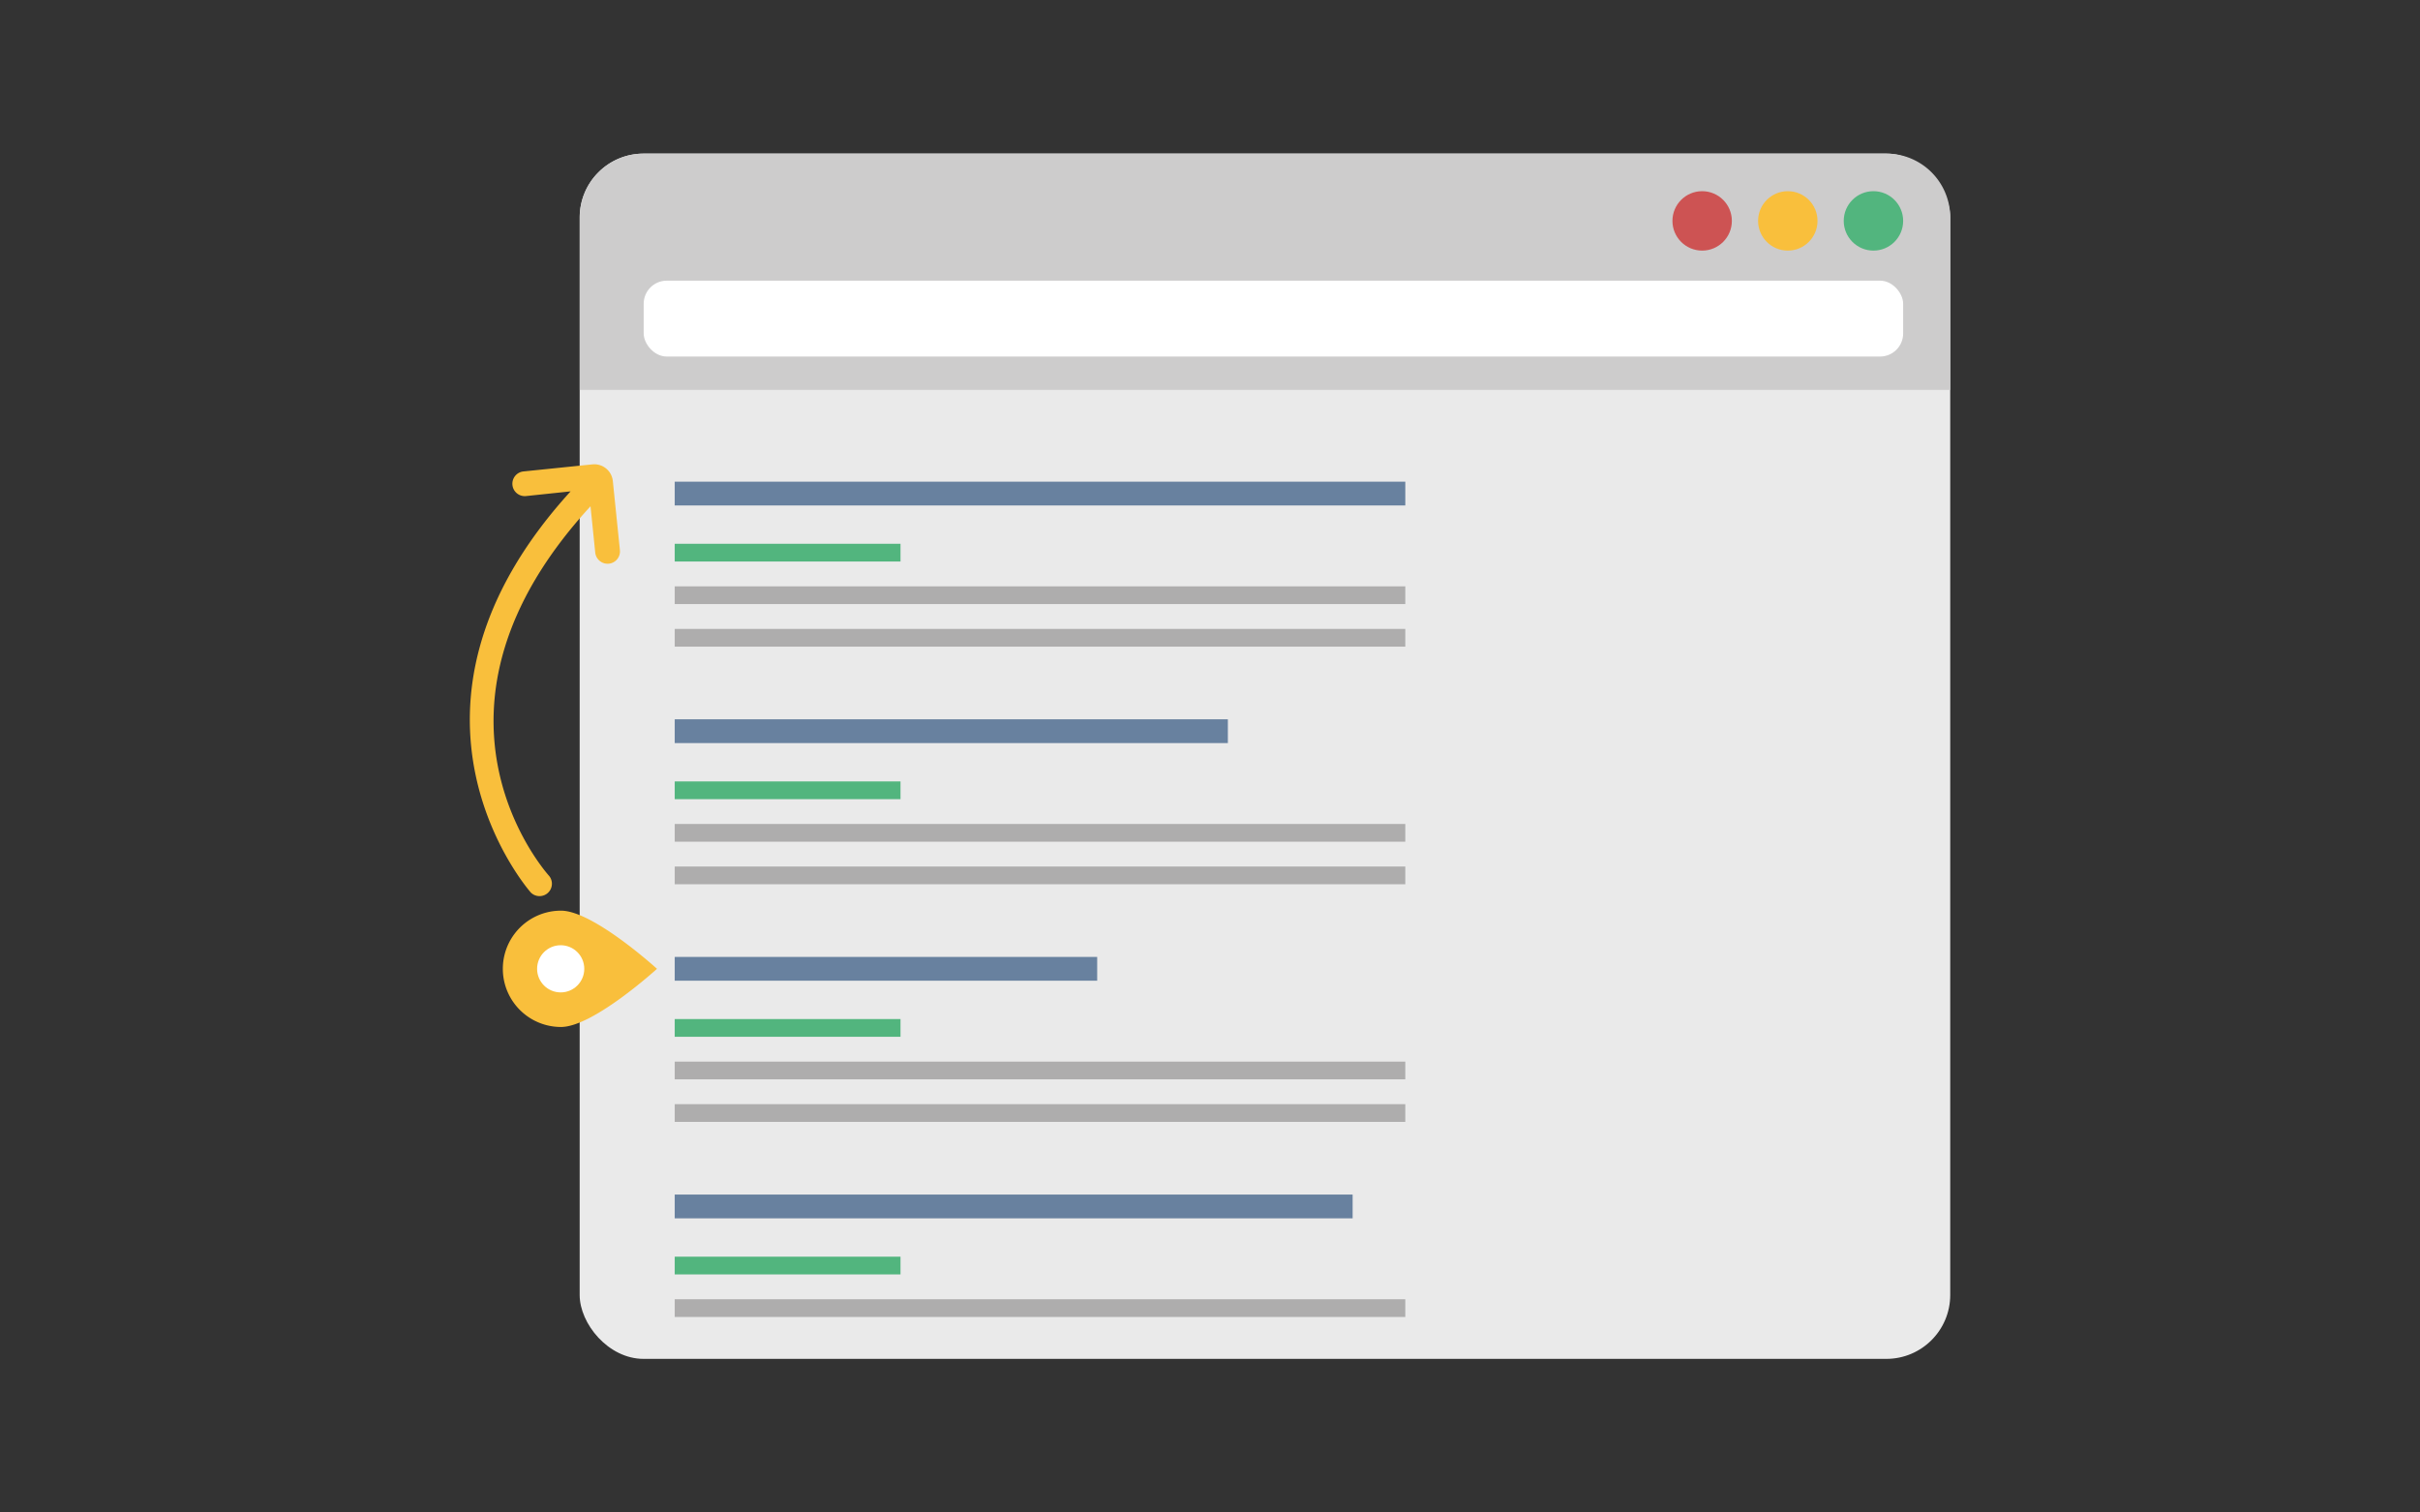 <svg id="Ebene_1" data-name="Ebene 1" xmlns="http://www.w3.org/2000/svg" viewBox="0 0 1024 640"><rect x="0" y="0" width="1024" height="640" fill="#333333" stroke="none"/><title>SEO-Indexierung</title><rect x="245.28" y="65" width="579.94" height="510" rx="27.04" ry="27.04" style="fill:#eaeaea"/><path d="M825.22,165V92a27,27,0,0,0-27-27H272.32a27,27,0,0,0-27,27V165Z" style="fill:#cdcccc"/><rect x="272.37" y="118.76" width="532.93" height="32.11" rx="9.77" ry="9.77" style="fill:#fff"/><circle cx="792.73" cy="93.47" r="12.57" style="fill:#52b57e"/><circle cx="756.49" cy="93.47" r="12.57" style="fill:#f9bf3c"/><circle cx="720.25" cy="93.47" r="12.57" style="fill:#cd5353"/><rect x="285.5" y="203.82" width="309.14" height="10.06" style="fill:#68819f"/><rect x="285.5" y="230.1" width="95.54" height="7.5" style="fill:#52b57e"/><rect x="285.5" y="248.11" width="309.14" height="7.5" style="fill:#aeadad"/><rect x="285.5" y="266.12" width="309.14" height="7.5" style="fill:#aeadad"/><rect x="285.5" y="304.37" width="234.06" height="10.06" style="fill:#68819f"/><rect x="285.5" y="330.66" width="95.54" height="7.5" style="fill:#52b57e"/><rect x="285.5" y="348.66" width="309.14" height="7.5" style="fill:#aeadad"/><rect x="285.5" y="366.67" width="309.14" height="7.5" style="fill:#aeadad"/><rect x="285.5" y="404.92" width="178.76" height="10.06" style="fill:#68819f"/><rect x="285.5" y="431.21" width="95.54" height="7.5" style="fill:#52b57e"/><rect x="285.5" y="449.22" width="309.14" height="7.5" style="fill:#aeadad"/><rect x="285.5" y="467.22" width="309.14" height="7.5" style="fill:#aeadad"/><rect x="285.5" y="505.47" width="286.85" height="10.06" style="fill:#68819f"/><rect x="285.5" y="531.76" width="95.54" height="7.5" style="fill:#52b57e"/><rect x="285.5" y="549.77" width="309.14" height="7.5" style="fill:#aeadad"/><path d="M278,409.95s-27,24.61-40.62,24.61a24.61,24.61,0,1,1,0-49.22C251,385.34,278,409.95,278,409.95Z" style="fill:#f9bf3c"/><path d="M257.62,238.52a5.28,5.28,0,0,1-5.75-4.67l-2-19.62c-79,85.8-20.07,153.56-17.46,156.47a5.24,5.24,0,0,1-7.77,7c-.7-.78-67.64-77.1,16.8-169.78l-19,2a5.24,5.24,0,0,1-1.08-10.42l29.28-3a7.9,7.9,0,0,1,8.67,7l3,29.28A5.24,5.24,0,0,1,257.62,238.52Z" style="fill:#f9bf3c"/><circle cx="237.25" cy="409.95" r="9.98" style="fill:#fff"/></svg>